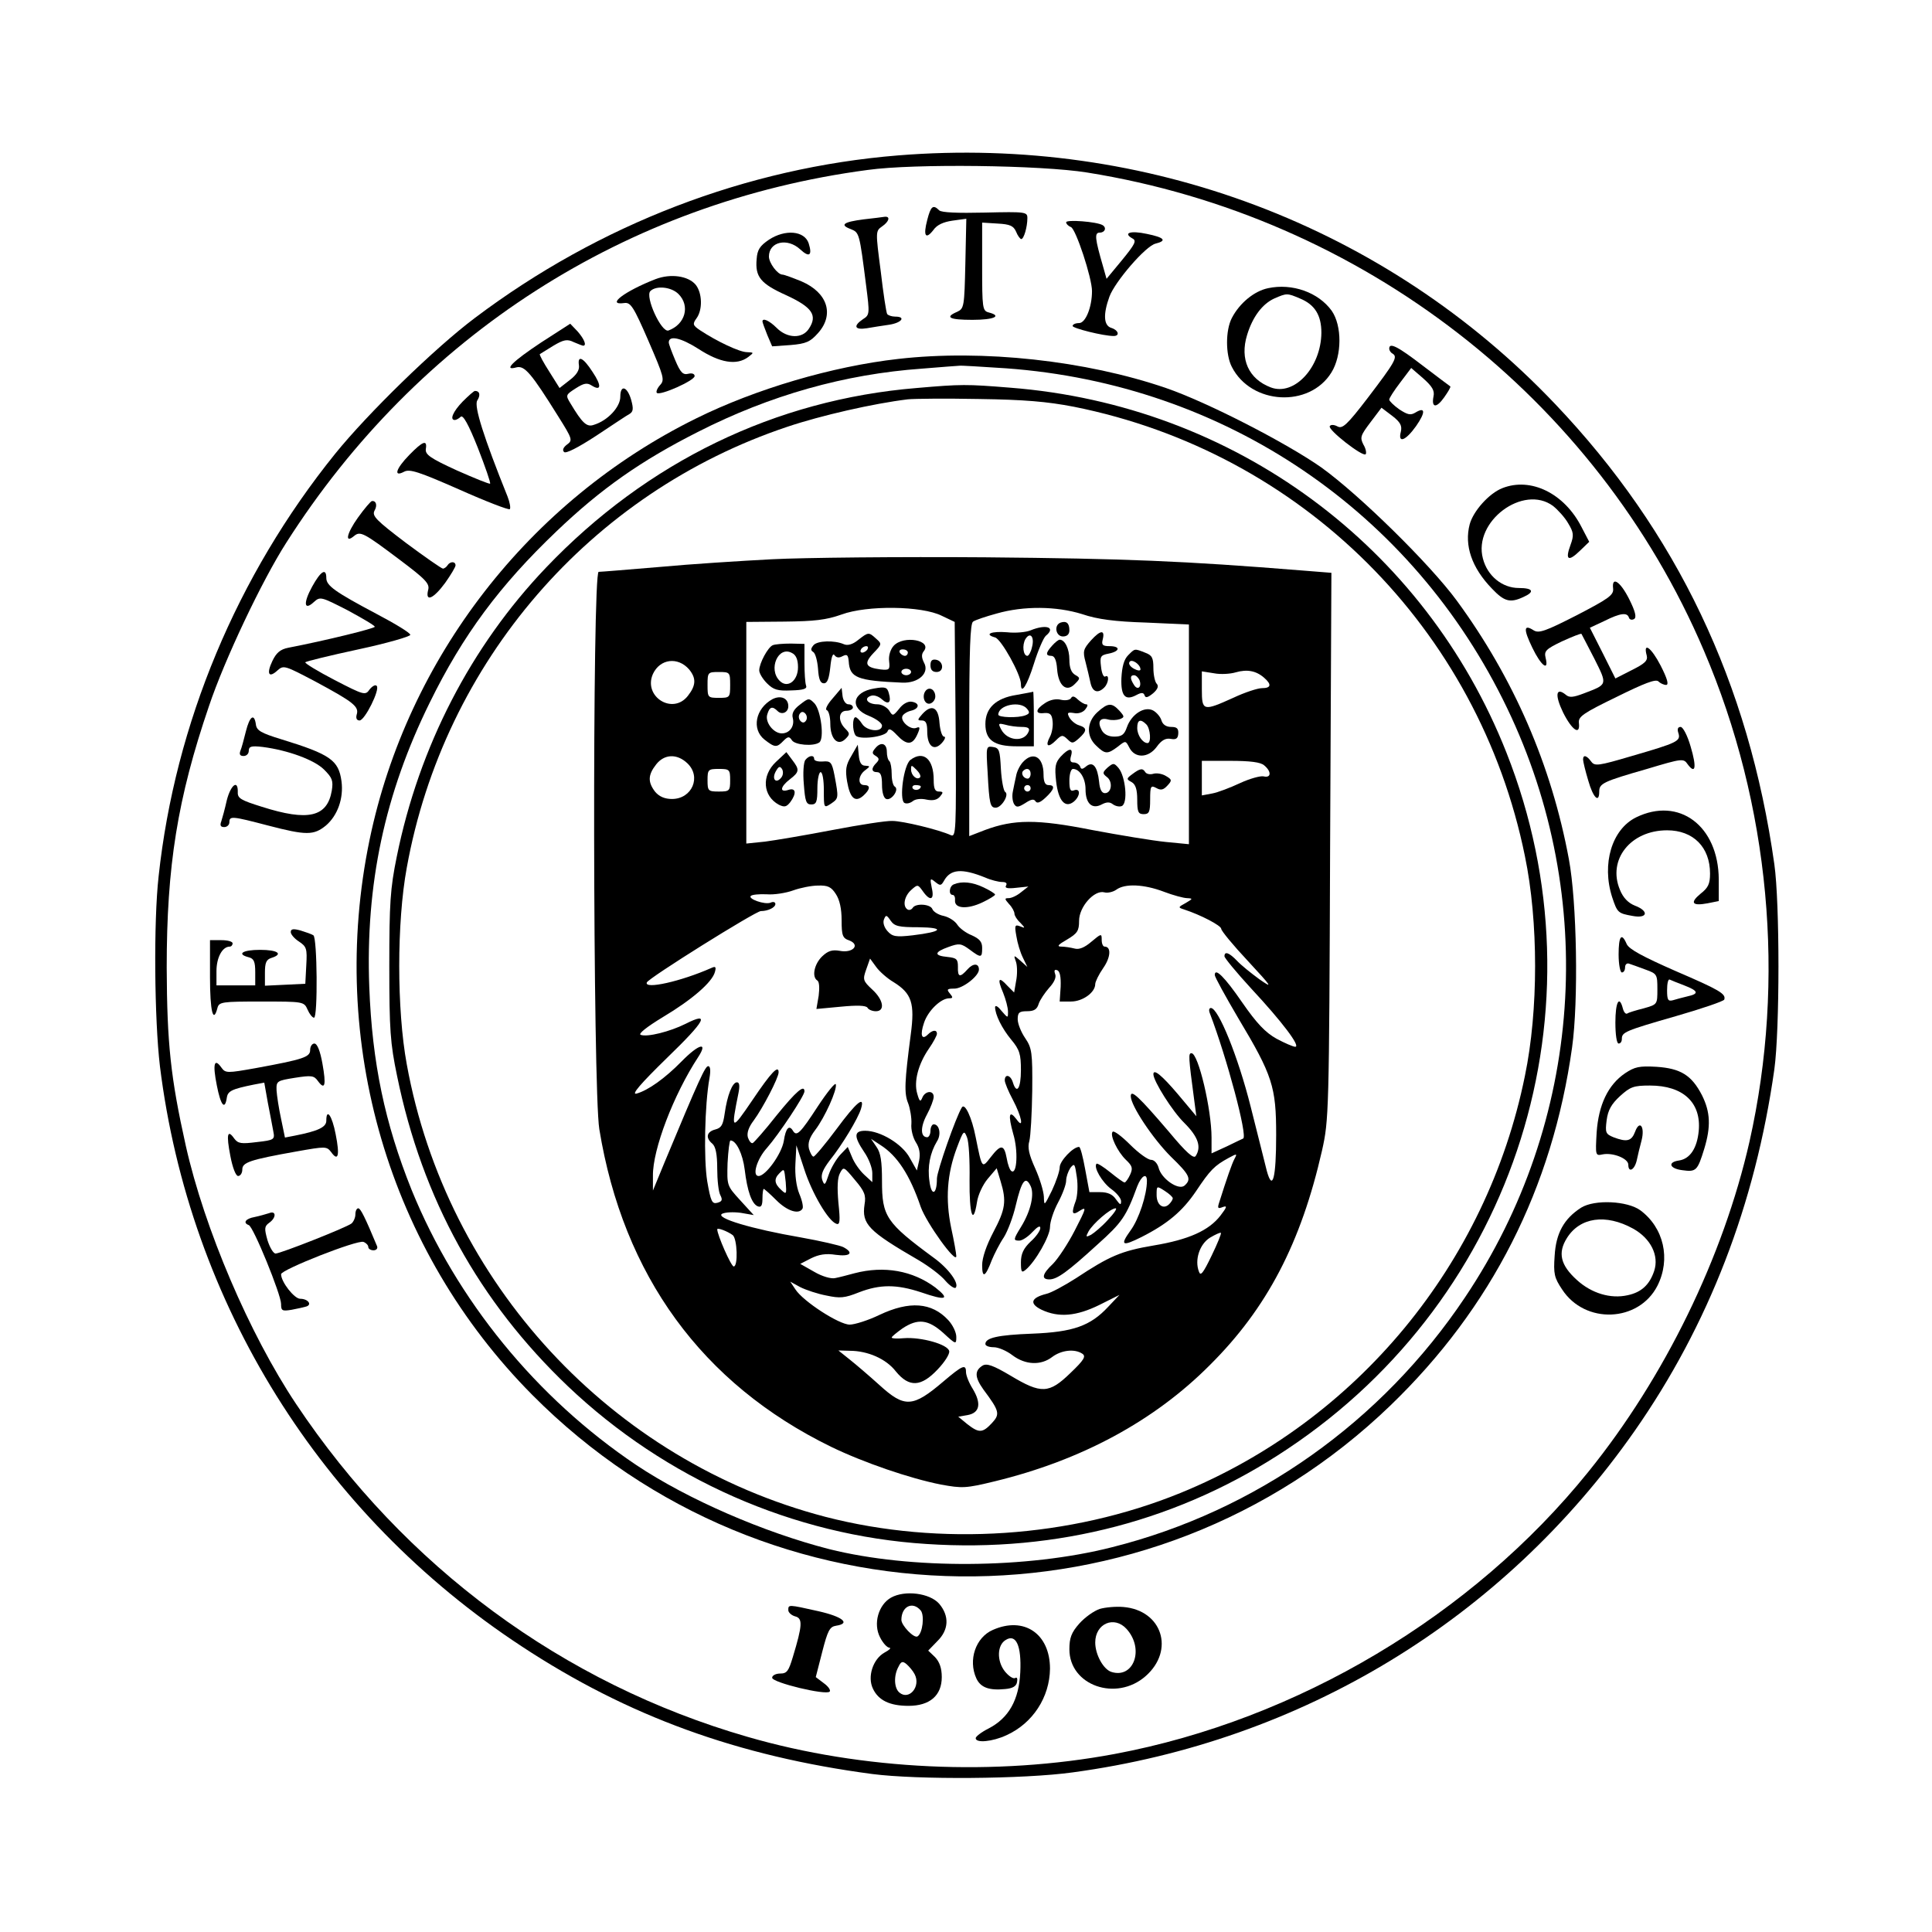 <?xml version="1.0" encoding="UTF-8" standalone="yes"?>
<svg version="1.0" xmlns="http://www.w3.org/2000/svg" width="100mm" height="100mm" viewBox="0 0 598 598" preserveAspectRatio="xMidYMid meet">
  <g transform="translate(0,598) scale(0.1,-0.1)" fill="#000000" stroke="none">
    <path d="M2780 5499 c-469 -38 -925 -213 -1310 -503 -124 -93 -332 -296 -433
-421 -304 -377 -495 -835 -546 -1307 -16 -142 -13 -444 4 -588 91 -734 498
-1388 1120 -1796 328 -216 669 -340 1085 -395 139 -18 468 -16 620 5 710 96
1331 473 1739 1056 230 329 374 703 433 1120 17 123 17 516 0 635 -79 561
-302 1029 -679 1425 -523 550 -1266 831 -2033 769z m585 -53 c850 -136 1576
-698 1909 -1480 204 -477 254 -1018 141 -1520 -81 -356 -262 -729 -499 -1022
-358 -444 -900 -767 -1466 -873 -369 -69 -781 -50 -1136 53 -572 165 -1062
527 -1398 1031 -144 216 -283 541 -341 799 -47 211 -58 316 -59 551 0 314 33
523 131 810 48 143 164 388 239 505 408 641 1052 1055 1800 1154 143 20 536
15 679 -8z"/>
    <path d="M2870 5299 c-13 -49 -5 -62 19 -31 11 16 31 25 59 29 l43 6 -3 -139
c-3 -133 -4 -139 -25 -149 -40 -17 -25 -25 47 -25 67 0 93 12 50 23 -19 5 -20
14 -20 142 l0 136 48 -3 c38 -2 49 -7 57 -25 5 -13 13 -23 16 -23 8 0 19 37
19 65 0 19 -5 20 -131 17 -85 -2 -135 0 -142 7 -19 19 -26 13 -37 -30z"/>
    <path d="M2673 5301 c-62 -8 -75 -17 -40 -30 27 -11 27 -11 48 -176 11 -86 11
-90 -10 -103 -31 -21 -26 -34 12 -28 17 3 49 8 70 11 38 6 52 25 18 25 -11 0
-22 4 -25 8 -3 5 -12 64 -20 133 -16 122 -16 124 4 138 22 15 27 32 8 30 -7
-1 -36 -5 -65 -8z"/>
    <path d="M3300 5292 c0 -5 7 -12 15 -15 15 -6 65 -157 65 -198 0 -50 -20 -99
-40 -99 -11 0 -20 -4 -20 -9 0 -7 95 -31 127 -31 20 0 15 18 -7 25 -24 7 -26
42 -6 97 17 46 112 157 143 164 36 9 27 19 -27 30 -51 11 -75 3 -45 -14 14 -7
8 -18 -32 -67 l-48 -58 -11 39 c-25 86 -27 104 -10 104 16 0 22 15 9 23 -18
11 -113 18 -113 9z"/>
    <path d="M2380 5238 c-28 -19 -36 -31 -38 -60 -5 -55 12 -76 92 -112 80 -37
97 -62 70 -103 -20 -32 -67 -31 -100 2 -23 23 -44 32 -44 20 0 -3 7 -22 15
-42 l15 -35 57 4 c48 4 61 10 85 37 51 57 30 125 -51 160 -27 11 -54 21 -59
21 -15 0 -42 36 -42 56 0 46 57 59 97 22 28 -26 38 -19 26 19 -13 39 -73 44
-123 11z"/>
    <path d="M2029 5116 c-95 -37 -155 -82 -97 -74 20 3 29 -11 75 -117 48 -111
51 -121 36 -137 -9 -10 -13 -21 -10 -24 9 -10 117 38 117 52 0 7 -8 10 -20 7
-16 -4 -24 4 -40 42 -11 26 -20 50 -20 55 0 23 37 15 92 -20 66 -43 118 -52
154 -25 18 14 18 14 -4 15 -23 0 -94 34 -144 67 -24 16 -25 20 -12 38 19 26
18 78 -3 104 -23 27 -77 35 -124 17z m71 -46 c37 -37 21 -94 -31 -113 -22 -7
-73 105 -56 122 18 18 65 13 87 -9z"/>
    <path d="M3925 5088 c-43 -9 -88 -46 -112 -92 -20 -38 -20 -114 0 -152 60
-117 240 -127 308 -17 33 53 33 145 1 191 -41 57 -122 86 -197 70z m99 -32
c46 -19 66 -52 66 -106 -1 -107 -84 -197 -157 -169 -68 26 -96 87 -73 162 17
56 47 96 84 113 39 17 40 17 80 0z"/>
    <path d="M1675 4920 c-89 -59 -119 -89 -76 -77 25 6 46 -19 129 -152 44 -70
45 -74 27 -87 -12 -9 -15 -18 -9 -23 5 -6 44 14 99 50 50 33 96 64 104 68 11
7 12 16 5 42 -12 43 -34 50 -34 11 0 -32 -39 -74 -82 -87 -22 -8 -36 6 -72 66
-16 26 -15 27 16 47 25 16 35 18 49 9 30 -19 32 -1 3 42 -29 45 -47 53 -42 20
2 -14 -7 -29 -28 -45 l-32 -25 -32 51 c-18 28 -31 52 -29 54 2 1 21 13 42 26
32 19 43 21 63 11 14 -6 27 -11 29 -11 12 0 3 21 -17 44 l-23 24 -90 -58z"/>
    <path d="M4300 4901 c0 -6 5 -13 11 -16 16 -10 6 -27 -77 -136 -65 -85 -79
-97 -94 -89 -11 6 -21 6 -24 1 -7 -11 102 -96 111 -87 3 3 1 17 -7 30 -11 22
-9 28 22 69 l34 45 33 -25 c26 -20 31 -31 27 -49 -10 -38 15 -28 47 17 30 43
29 61 -2 42 -15 -9 -24 -7 -50 10 -17 12 -31 26 -31 30 0 5 15 28 34 53 l34
45 37 -32 c28 -25 36 -38 32 -56 -7 -36 9 -37 33 -3 12 17 21 32 19 34 -2 1
-40 30 -85 64 -78 60 -104 73 -104 53z"/>
    <path d="M2780 4869 c-204 -23 -441 -93 -625 -184 -517 -255 -894 -741 -1011
-1304 -130 -627 59 -1271 504 -1719 731 -736 1911 -750 2656 -32 313 302 501
672 562 1108 20 143 15 450 -10 583 -54 291 -171 560 -347 800 -83 113 -302
328 -419 412 -108 76 -353 202 -481 246 -248 85 -567 120 -829 90z m334 -29
c677 -49 1259 -443 1551 -1052 283 -589 234 -1280 -130 -1823 -258 -386 -647
-662 -1093 -774 -263 -67 -623 -69 -875 -6 -203 52 -438 154 -597 260 -310
208 -557 511 -696 852 -83 207 -122 393 -131 628 -12 318 48 598 187 880 103
210 217 363 392 530 138 132 262 219 438 308 224 114 455 179 694 196 61 5
113 9 116 9 3 1 68 -3 144 -8z"/>
    <path d="M2837 4779 c-437 -36 -834 -228 -1147 -556 -232 -243 -393 -554 -462
-895 -20 -98 -23 -143 -23 -338 0 -198 3 -239 24 -340 78 -381 254 -699 529
-961 302 -287 698 -462 1110 -488 405 -27 788 74 1117 294 709 472 990 1366
678 2155 -253 641 -844 1076 -1536 1130 -136 11 -151 11 -290 -1z m487 -58
c705 -141 1253 -687 1396 -1391 42 -202 42 -478 0 -680 -118 -582 -520 -1068
-1066 -1291 -341 -139 -743 -166 -1099 -74 -663 173 -1173 724 -1296 1401 -31
169 -31 439 0 608 115 637 568 1161 1178 1365 104 35 266 72 373 85 19 2 118
3 220 1 141 -2 211 -8 294 -24z"/>
    <path d="M2390 4249 c-96 -5 -254 -15 -350 -24 -96 -8 -180 -15 -187 -15 -20
0 -18 -1601 2 -1725 74 -453 318 -788 717 -983 101 -49 244 -98 340 -117 66
-12 77 -12 167 10 268 65 494 187 666 360 177 176 282 378 347 664 21 94 22
115 25 942 l4 846 -88 7 c-372 30 -547 37 -983 41 -267 2 -564 -1 -660 -6z
m525 -175 l40 -19 3 -334 c2 -315 1 -333 -15 -326 -37 17 -149 44 -181 44 -18
1 -101 -12 -185 -28 -83 -16 -178 -32 -209 -36 l-58 -6 0 343 0 343 118 1 c93
1 129 5 177 22 79 29 248 27 310 -4z m435 5 c47 -16 101 -23 198 -26 l132 -6
0 -340 0 -340 -72 7 c-40 4 -143 21 -228 37 -171 34 -242 33 -331 0 l-49 -19
0 328 c0 251 3 331 12 336 7 5 40 16 73 25 84 24 185 23 265 -2z m-1217 -171
c22 -27 22 -49 -4 -82 -47 -60 -139 -2 -108 68 22 47 77 54 112 14z m1780 -26
c24 -21 21 -32 -7 -32 -13 0 -53 -13 -89 -30 -93 -42 -97 -41 -97 26 l0 56 38
-6 c20 -4 51 -2 67 3 35 10 63 5 88 -17z m-1653 -22 c0 -39 -1 -40 -35 -40
-34 0 -35 1 -35 40 0 39 1 40 35 40 34 0 35 -1 35 -40z m-133 -242 c45 -42 15
-111 -47 -111 -22 0 -39 7 -52 22 -23 30 -23 52 3 85 25 32 64 34 96 4z m1786
-7 c23 -19 22 -40 -2 -34 -10 2 -43 -7 -73 -21 -30 -14 -69 -29 -86 -32 l-32
-6 0 53 0 54 88 0 c61 0 94 -4 105 -14z m-1653 -46 c0 -33 -2 -35 -35 -35 -33
0 -35 2 -35 35 0 33 2 35 35 35 33 0 35 -2 35 -35z m789 -301 c18 -8 42 -14
53 -14 12 0 16 -4 12 -11 -5 -8 5 -10 31 -7 l38 4 -23 -18 c-12 -10 -29 -18
-38 -18 -13 0 -13 -2 1 -18 10 -10 17 -24 17 -30 0 -6 8 -19 18 -28 16 -17 16
-18 -1 -11 -16 6 -17 2 -11 -31 3 -20 12 -50 20 -66 l14 -29 -21 19 c-22 19
-22 19 -14 -4 4 -13 4 -40 0 -59 l-6 -35 -21 21 c-27 30 -32 22 -13 -22 8 -20
15 -46 15 -58 0 -21 0 -21 -20 2 -10 13 -19 19 -20 12 0 -23 21 -66 50 -101
26 -31 30 -45 30 -94 0 -57 -13 -77 -25 -38 -7 23 -25 27 -25 6 0 -7 11 -34
25 -60 28 -53 35 -94 11 -60 -23 30 -26 13 -10 -45 16 -52 12 -127 -5 -116 -5
2 -12 21 -15 40 -8 43 -18 44 -49 4 -28 -36 -27 -38 -47 61 -12 62 -34 108
-43 92 -18 -29 -77 -197 -77 -220 0 -50 -17 -56 -23 -9 -7 46 2 89 23 124 14
21 8 53 -10 53 -5 0 -10 -9 -10 -20 0 -11 -5 -20 -10 -20 -21 0 -22 31 -1 70
12 22 21 47 21 55 0 21 -26 19 -35 -2 -6 -15 -9 -13 -16 12 -11 37 3 91 36
139 14 20 25 41 25 46 0 14 -14 12 -28 -2 -19 -19 -25 -2 -12 36 12 37 52 76
78 76 12 0 12 3 2 15 -11 13 -8 15 14 15 26 0 76 39 76 59 0 20 -18 20 -35 1
-24 -27 -31 -25 -30 8 0 23 -4 27 -32 30 -43 4 -42 15 3 31 33 12 39 11 65 -8
36 -27 39 -26 39 5 0 19 -8 28 -32 39 -18 7 -38 22 -45 33 -7 11 -25 23 -42
27 -16 3 -32 13 -35 21 -6 16 -52 19 -61 4 -4 -6 -11 -8 -16 -5 -16 10 -10 41
11 60 20 18 21 18 36 -3 23 -33 37 -28 28 10 -6 30 -5 31 11 18 15 -12 18 -12
27 4 20 36 55 39 127 10z m-462 -51 c12 -18 18 -46 18 -81 0 -48 3 -56 24 -63
35 -14 10 -40 -30 -32 -23 4 -36 0 -54 -17 -25 -24 -33 -64 -15 -75 6 -4 7
-23 4 -47 l-7 -41 75 7 c51 5 78 4 83 -3 3 -6 15 -11 26 -11 29 0 24 35 -11
67 -29 27 -30 31 -19 62 l12 34 19 -26 c10 -14 35 -36 54 -47 56 -35 66 -65
53 -162 -19 -145 -21 -182 -8 -213 6 -16 11 -45 10 -63 -2 -18 5 -44 14 -58
11 -17 14 -35 10 -56 l-7 -31 -22 39 c-23 43 -91 84 -138 84 -35 0 -36 -17 -3
-66 14 -20 25 -49 25 -65 l0 -28 -25 23 c-14 13 -31 37 -38 55 l-13 31 -23
-24 c-12 -13 -29 -41 -36 -62 -11 -33 -13 -35 -20 -16 -5 16 2 32 23 60 38 47
88 130 97 160 13 43 -14 21 -76 -63 -35 -47 -67 -85 -71 -85 -4 0 -10 11 -14
24 -4 18 1 34 19 58 30 39 69 126 64 142 -2 6 -27 -25 -56 -69 -54 -83 -65
-93 -76 -76 -12 21 -23 10 -29 -31 -7 -40 -56 -108 -78 -108 -21 0 -5 53 26
87 36 41 116 161 116 175 0 22 -25 1 -86 -74 -36 -46 -70 -84 -74 -86 -5 -2
-11 6 -15 17 -4 14 2 32 18 53 28 38 77 132 77 149 0 24 -23 0 -81 -86 -66
-97 -67 -96 -43 23 4 21 3 32 -5 32 -14 0 -30 -40 -38 -97 -5 -35 -10 -44 -29
-49 -27 -7 -31 -26 -9 -44 10 -9 15 -32 15 -77 0 -35 4 -73 10 -83 7 -14 5
-19 -10 -23 -16 -4 -20 4 -31 67 -11 69 -8 234 7 319 4 23 3 37 -4 37 -9 0
-27 -38 -136 -300 l-35 -85 0 46 c-1 81 64 251 140 367 32 49 2 41 -51 -13
-52 -53 -104 -90 -140 -100 -17 -4 12 30 95 111 119 115 134 144 57 105 -48
-24 -119 -42 -139 -34 -8 3 18 24 69 55 89 53 153 108 161 140 4 15 2 18 -11
12 -95 -42 -208 -67 -200 -45 4 13 337 221 353 221 22 0 45 11 45 22 0 6 -7 8
-15 4 -18 -7 -71 12 -61 21 4 4 26 6 49 5 23 -2 60 4 82 12 22 8 57 15 77 15
30 1 41 -4 55 -26z m1015 7 c29 -11 62 -20 73 -20 18 -1 17 -2 -5 -15 -24 -13
-24 -14 -5 -20 52 -17 115 -50 115 -60 0 -6 37 -51 83 -100 75 -81 78 -86 35
-56 -26 19 -57 44 -69 57 -24 25 -39 31 -39 14 0 -5 37 -50 83 -100 95 -102
154 -180 136 -180 -6 0 -32 11 -58 25 -34 19 -61 47 -106 112 -55 80 -85 109
-85 85 0 -6 33 -66 73 -134 106 -177 117 -212 117 -361 0 -133 -11 -177 -29
-111 -5 21 -28 111 -50 199 -39 155 -100 305 -123 305 -6 0 -7 -8 -3 -17 53
-139 117 -379 103 -387 -2 -1 -24 -11 -50 -24 l-48 -22 0 49 c0 87 -41 261
-62 261 -10 0 -10 -8 9 -150 l6 -45 -57 68 c-50 59 -76 80 -76 62 0 -21 59
-115 96 -151 43 -43 53 -74 35 -102 -6 -10 -29 10 -83 75 -94 110 -118 132
-118 110 0 -29 68 -131 124 -187 59 -57 65 -70 42 -90 -19 -15 -72 22 -80 56
-4 14 -14 24 -23 24 -10 0 -39 21 -65 47 -26 26 -50 44 -54 40 -10 -10 15 -62
41 -87 20 -19 22 -26 13 -46 -6 -13 -14 -24 -17 -24 -4 0 -23 14 -44 31 -21
17 -40 29 -43 27 -10 -11 17 -57 45 -78 17 -12 31 -29 31 -38 0 -13 -3 -12
-16 6 -10 15 -25 22 -49 22 l-33 0 -13 70 c-7 39 -15 70 -19 70 -19 0 -60 -44
-60 -63 0 -12 -11 -44 -24 -72 -24 -48 -24 -49 -25 -19 -1 18 -13 57 -27 88
-19 42 -24 64 -18 84 4 15 8 85 9 156 1 119 -1 132 -22 163 -13 19 -23 45 -23
58 0 21 5 25 29 25 22 0 31 6 36 23 4 12 19 34 32 49 16 17 23 33 19 43 -4 11
-2 15 6 12 9 -3 12 -21 11 -51 l-3 -46 35 0 c36 0 75 28 75 54 0 7 11 30 25
50 23 33 25 66 4 66 -5 0 -9 9 -9 21 0 20 -1 20 -32 -6 -21 -18 -38 -25 -52
-21 -12 3 -30 6 -41 6 -15 0 -10 6 18 22 32 19 37 27 37 58 0 43 47 96 78 88
10 -3 27 1 37 8 27 20 86 17 147 -6z m-759 -110 c84 -1 74 -14 -18 -25 -52 -6
-63 -4 -78 13 -10 11 -15 26 -11 36 6 15 8 15 21 -4 12 -17 25 -20 86 -20z
m158 -782 c-1 -107 11 -144 23 -69 3 22 18 54 33 72 l28 33 12 -40 c19 -62 15
-87 -22 -157 -22 -42 -35 -80 -35 -103 0 -42 10 -37 30 16 8 19 24 51 37 70
12 19 29 64 37 99 18 76 30 92 45 62 14 -25 2 -79 -29 -129 -24 -39 -24 -42
-5 -42 9 0 27 12 40 26 16 17 25 22 25 13 0 -8 -13 -27 -30 -42 -22 -21 -30
-38 -30 -64 0 -30 2 -34 15 -23 30 25 75 104 75 132 0 16 11 50 25 76 14 26
25 56 25 68 0 11 6 28 13 39 13 16 14 13 20 -28 4 -26 2 -58 -3 -73 -15 -40
-12 -48 13 -31 21 13 19 7 -16 -61 -22 -43 -53 -89 -68 -104 -33 -31 -37 -48
-11 -48 24 0 56 23 149 108 76 68 89 87 123 180 13 33 30 43 30 17 0 -43 -25
-119 -51 -154 -33 -46 -26 -50 34 -20 81 41 127 80 169 142 44 66 57 79 101
103 26 14 27 14 18 -3 -8 -15 -23 -58 -48 -137 -5 -16 -3 -18 12 -12 14 5 13
0 -7 -26 -36 -47 -99 -75 -207 -93 -101 -17 -137 -33 -240 -101 -36 -23 -78
-46 -93 -49 -47 -12 -53 -30 -14 -49 53 -25 108 -20 179 15 l62 31 -35 -37
c-55 -59 -108 -78 -235 -83 -107 -4 -145 -13 -145 -32 0 -6 12 -10 26 -10 14
0 40 -11 58 -25 40 -30 88 -32 123 -5 28 21 69 26 93 10 12 -8 6 -19 -37 -60
-66 -64 -90 -65 -185 -8 -54 32 -74 39 -87 31 -25 -16 -24 -36 3 -74 50 -67
52 -76 26 -104 -29 -31 -40 -31 -76 -3 l-28 23 29 5 c38 7 43 36 16 81 -12 19
-21 42 -21 52 0 26 -11 21 -70 -29 -95 -81 -120 -82 -198 -11 -31 28 -73 64
-92 79 l-35 28 35 -1 c56 0 113 -25 143 -64 41 -50 78 -48 129 6 22 23 38 48
36 57 -4 21 -87 44 -140 40 -21 -2 -38 -1 -38 2 0 3 15 15 33 28 48 32 80 28
127 -14 39 -36 40 -36 40 -12 0 14 -11 37 -25 52 -51 55 -120 60 -213 16 -35
-17 -77 -30 -92 -30 -33 0 -144 72 -168 109 l-16 24 31 -17 c18 -9 54 -21 81
-26 42 -9 56 -8 101 10 65 25 116 25 192 0 78 -27 91 -22 44 15 -70 52 -158
68 -250 44 -22 -6 -49 -13 -60 -15 -12 -3 -40 5 -64 19 l-44 25 33 17 c24 12
46 16 77 11 45 -6 57 6 23 24 -10 5 -70 19 -132 30 -151 26 -265 60 -243 73
10 5 35 6 58 3 l40 -7 -42 46 c-41 45 -41 45 -39 115 2 38 6 70 9 70 18 0 38
-42 44 -90 8 -67 22 -107 41 -114 10 -4 14 3 14 24 0 17 2 30 4 30 2 0 20 -16
39 -35 34 -34 70 -45 81 -26 3 5 -1 25 -10 46 -9 22 -14 58 -12 93 l3 57 24
-73 c24 -75 75 -162 100 -170 11 -4 12 9 6 66 -4 46 -3 77 5 91 11 21 12 20
46 -21 30 -35 35 -48 30 -76 -9 -61 11 -82 168 -173 32 -19 69 -47 82 -63 14
-16 28 -25 32 -22 12 13 -22 60 -68 93 -148 109 -160 128 -160 238 0 60 -4 87
-17 105 l-17 25 29 -19 c52 -33 91 -92 125 -192 18 -50 110 -178 110 -152 0 7
-7 47 -16 88 -18 88 -13 166 18 248 20 53 22 55 31 32 6 -14 9 -73 8 -132z
m-569 -7 c3 -38 2 -39 -14 -24 -21 19 -23 34 -6 51 16 16 15 17 20 -27z m1198
-50 c0 -4 -5 -12 -11 -18 -18 -18 -39 -3 -39 28 0 29 0 29 25 13 14 -9 25 -19
25 -23z m-201 -67 c-18 -20 -42 -40 -52 -46 -16 -8 -17 -7 -8 10 13 24 68 72
84 72 6 0 -5 -16 -24 -36z m-1161 -47 c14 -11 17 -97 3 -97 -8 0 -51 98 -51
115 0 6 32 -6 48 -18z m1482 -64 c-26 -54 -34 -64 -39 -49 -14 36 2 85 34 105
17 10 32 17 34 15 2 -2 -11 -34 -29 -71z"/>
    <path d="M2656 3999 c-17 -14 -33 -18 -44 -13 -30 13 -82 11 -94 -3 -9 -11 -9
-16 -1 -21 7 -4 13 -28 15 -52 2 -32 7 -45 18 -45 11 0 16 14 20 50 3 31 8 45
13 37 6 -8 14 -9 25 -3 14 7 17 4 19 -16 3 -51 26 -60 166 -66 50 -2 85 30 67
62 -8 16 -8 26 -1 35 28 34 -62 51 -93 17 -10 -11 -16 -31 -14 -47 3 -27 1
-29 -27 -26 -46 6 -52 18 -22 50 27 28 27 29 9 45 -23 21 -24 21 -56 -4z m29
-29 c-3 -5 -11 -10 -16 -10 -6 0 -7 5 -4 10 3 6 11 10 16 10 6 0 7 -4 4 -10z
m125 -10 c0 -5 -4 -10 -9 -10 -6 0 -13 5 -16 10 -3 6 1 10 9 10 9 0 16 -4 16
-10z m10 -60 c0 -5 -7 -10 -15 -10 -8 0 -15 5 -15 10 0 6 7 10 15 10 8 0 15
-4 15 -10z"/>
    <path d="M2392 3983 c-15 -6 -42 -56 -42 -78 0 -9 11 -27 24 -40 20 -20 33
-24 75 -22 38 1 50 5 46 15 -3 8 -5 40 -5 71 l0 58 -42 1 c-24 0 -49 -2 -56
-5z m78 -68 c0 -43 -33 -67 -57 -42 -36 36 -4 109 38 86 13 -6 19 -21 19 -44z"/>
    <path d="M2880 3921 c0 -14 6 -21 19 -21 24 0 22 34 -2 38 -12 2 -17 -3 -17
-17z"/>
    <path d="M2706 3849 c-68 -11 -78 -61 -16 -85 22 -9 40 -22 40 -30 0 -22 -48
-17 -62 6 -7 11 -16 20 -20 20 -10 0 -10 -42 0 -56 10 -15 92 -5 99 12 4 11
11 8 29 -11 30 -32 48 -32 63 1 10 22 9 26 -3 21 -18 -7 -49 20 -43 36 2 6 14
14 26 17 27 6 29 24 3 28 -12 2 -28 -7 -39 -22 -19 -23 -20 -23 -31 -5 -7 10
-23 19 -36 19 -30 0 -44 18 -21 26 9 4 24 -1 34 -10 21 -19 31 -11 22 19 -5
18 -11 20 -45 14z"/>
    <path d="M2577 3818 c-16 -18 -24 -34 -18 -36 6 -2 11 -21 11 -42 0 -47 23
-71 47 -47 14 14 14 17 -1 32 -23 23 -21 55 4 55 11 0 20 5 20 10 0 6 -6 10
-14 10 -8 0 -16 11 -18 25 l-3 26 -28 -33z"/>
    <path d="M2867 3844 c-15 -15 -7 -45 11 -42 9 2 17 12 17 22 0 20 -16 31 -28
20z"/>
    <path d="M2391 3816 c-53 -29 -65 -93 -25 -125 32 -25 38 -26 59 -4 14 14 18
14 26 2 9 -15 67 -20 85 -7 16 12 5 99 -15 121 -17 17 -18 17 -45 -4 -20 -15
-26 -28 -22 -42 6 -25 -10 -47 -34 -47 -26 0 -53 35 -45 59 7 24 16 26 32 10
13 -13 33 -4 33 15 0 25 -23 35 -49 22z m104 -66 c-5 -8 -11 -8 -17 -2 -6 6
-7 16 -3 22 5 8 11 8 17 2 6 -6 7 -16 3 -22z"/>
    <path d="M2855 3770 c-16 -18 -16 -20 -2 -20 13 0 17 -9 17 -34 0 -46 21 -62
45 -36 10 11 13 20 7 20 -6 0 -12 19 -14 42 -3 49 -24 60 -53 28z"/>
    <path d="M2710 3665 c-12 -14 -11 -18 1 -25 11 -7 11 -12 1 -22 -16 -16 -15
-28 3 -28 11 0 15 -11 15 -39 0 -23 5 -41 13 -44 16 -6 41 29 27 38 -6 3 -10
21 -10 39 0 18 -3 36 -7 40 -5 4 -8 17 -8 29 0 26 -18 32 -35 12z"/>
    <path d="M2635 3640 c-17 -28 -19 -43 -13 -79 9 -52 25 -66 50 -44 22 20 23
33 3 33 -21 0 -19 30 3 46 16 12 16 13 0 14 -12 0 -18 10 -20 33 l-3 32 -20
-35z"/>
    <path d="M2402 3622 c-46 -43 -41 -106 9 -133 17 -8 23 -7 35 8 20 27 18 46
-6 38 -28 -9 -25 10 5 33 30 23 30 30 7 60 l-18 24 -32 -30z m16 -49 c-16 -20
-30 -5 -17 19 9 16 13 18 20 7 4 -8 3 -19 -3 -26z"/>
    <path d="M2493 3628 c-6 -7 -8 -41 -5 -75 4 -53 7 -63 23 -63 16 0 19 8 19 50
0 28 5 50 10 50 6 0 10 -25 10 -56 0 -56 0 -56 23 -41 23 16 23 17 10 87 -8
41 -12 45 -36 43 -15 -1 -27 2 -27 8 0 13 -16 11 -27 -3z"/>
    <path d="M2818 3628 c-21 -16 -35 -122 -19 -133 7 -4 18 -1 26 5 8 7 26 9 43
5 20 -4 33 -1 42 10 10 12 10 15 -4 15 -12 0 -16 9 -16 36 0 65 -32 92 -72 62z
m30 -54 c-10 -10 -28 6 -28 24 0 15 1 15 17 -1 9 -9 14 -19 11 -23z m2 -28 c0
-11 -19 -15 -25 -6 -3 5 1 10 9 10 9 0 16 -2 16 -4z"/>
    <path d="M3283 4053 c-22 -8 -15 -43 7 -43 13 0 20 7 20 19 0 22 -9 30 -27 24z"/>
    <path d="M3190 4029 c-14 -6 -47 -9 -73 -6 -48 4 -73 -6 -37 -16 19 -5 80
-115 80 -144 0 -35 19 -5 40 62 13 42 30 81 37 87 32 26 2 37 -47 17z m4 -53
c-3 -14 -10 -26 -14 -26 -13 0 -17 33 -6 52 15 24 29 6 20 -26z"/>
    <path d="M3377 3998 c-24 -27 -26 -34 -17 -67 5 -20 12 -48 15 -63 6 -30 23
-36 43 -16 14 14 16 42 3 34 -5 -3 -11 10 -13 30 -4 32 -2 36 24 41 35 7 37
23 2 23 -21 0 -25 4 -21 20 8 31 -6 31 -36 -2z"/>
    <path d="M3257 3982 c-21 -23 -21 -32 -3 -32 10 0 16 -13 18 -41 4 -52 29 -73
55 -46 17 17 17 19 1 28 -12 7 -18 22 -18 47 0 34 -14 62 -30 62 -4 0 -14 -8
-23 -18z"/>
    <path d="M3492 3952 c-13 -13 -19 -35 -21 -71 -2 -56 12 -71 47 -52 15 8 22 8
25 -2 3 -8 10 -6 26 7 15 13 18 23 11 30 -5 5 -10 27 -10 48 0 32 -4 40 -26
48 -33 13 -31 13 -52 -8z m38 -44 c0 -5 -9 -4 -20 2 -11 6 -18 15 -14 21 6 11
34 -7 34 -23z m-3 -33 c8 -22 -6 -33 -17 -15 -13 20 -12 30 0 30 6 0 13 -7 17
-15z"/>
    <path d="M3146 3829 c-64 -10 -96 -41 -96 -90 0 -50 27 -69 97 -69 l53 0 0 85
c0 47 -1 84 -2 84 -2 -1 -25 -5 -52 -10z m33 -43 c9 -11 8 -15 -5 -20 -23 -9
-84 -7 -84 2 0 30 68 44 89 18z m-17 -56 c20 0 26 -4 22 -14 -13 -34 -66 -30
-85 6 -10 19 -9 20 12 15 13 -4 36 -7 51 -7z"/>
    <path d="M3315 3819 c-4 -6 -18 -8 -31 -5 -15 4 -34 0 -49 -10 -31 -20 -32
-35 -2 -31 17 1 23 -4 25 -25 2 -15 -2 -37 -8 -48 -16 -30 -6 -36 18 -12 18
18 21 18 36 4 14 -14 17 -14 36 3 25 23 25 32 0 40 -11 3 -24 14 -30 24 -8 15
-6 17 14 14 13 -3 28 2 35 11 8 10 9 16 3 16 -6 0 -17 7 -26 15 -10 10 -17 12
-21 4z"/>
    <path d="M3396 3775 c-33 -31 -34 -74 -3 -103 28 -27 35 -27 67 -3 24 19 24
19 35 -2 17 -35 59 -34 85 1 15 21 28 28 44 25 16 -3 22 1 23 16 1 16 -4 21
-22 21 -15 0 -26 7 -30 20 -3 11 -15 25 -26 31 -27 14 -67 -12 -81 -52 -8 -23
-16 -29 -39 -29 -18 0 -32 7 -39 20 -14 26 -6 40 20 33 11 -3 27 -2 36 1 15 6
15 8 -1 26 -24 26 -36 25 -69 -5z m152 -37 c13 -13 16 -58 4 -58 -15 0 -32 24
-32 47 0 25 10 29 28 11z"/>
    <path d="M3057 3588 c5 -97 8 -108 25 -108 18 0 43 41 29 49 -5 4 -11 36 -13
71 -3 58 -5 65 -25 68 -21 3 -21 1 -16 -80z"/>
    <path d="M3283 3638 c-17 -19 -19 -32 -14 -77 7 -60 28 -84 55 -62 20 17 21
42 1 35 -12 -5 -15 2 -15 30 0 20 5 36 11 36 21 0 39 -29 39 -63 0 -44 20 -63
50 -47 15 8 25 8 34 1 8 -6 20 -9 28 -6 20 8 12 92 -10 118 -14 16 -16 16 -34
1 -16 -15 -16 -18 -2 -29 19 -14 15 -50 -6 -50 -10 0 -16 12 -18 35 -5 47 -19
65 -40 48 -12 -10 -16 -10 -19 0 -3 6 -11 12 -20 12 -10 0 -12 6 -8 20 8 27
-7 25 -32 -2z"/>
    <path d="M3166 3621 c-10 -11 -19 -30 -21 -43 -3 -12 -7 -34 -10 -48 -3 -14
-1 -31 4 -39 7 -11 13 -10 34 3 18 12 27 14 32 6 5 -8 15 -4 31 11 28 26 31
39 9 39 -10 0 -15 10 -15 33 0 54 -32 73 -64 38z m24 -36 c0 -8 -4 -15 -9 -15
-13 0 -22 16 -14 24 11 11 23 6 23 -9z m0 -45 c0 -5 -4 -10 -10 -10 -5 0 -10
5 -10 10 0 6 5 10 10 10 6 0 10 -4 10 -10z"/>
    <path d="M3505 3584 c-19 -14 -19 -16 -2 -25 12 -7 17 -23 17 -54 0 -38 3 -45
20 -45 17 0 20 7 20 45 0 42 2 45 19 36 14 -8 22 -6 34 7 15 16 15 19 -4 30
-11 7 -29 10 -39 7 -10 -3 -21 -1 -25 5 -8 13 -16 12 -40 -6z"/>
    <path d="M2953 3243 c-15 -5 -18 -33 -4 -33 5 0 8 -8 7 -17 -2 -26 39 -28 85
-6 21 10 39 21 39 24 0 3 -16 13 -35 22 -35 17 -68 20 -92 10z"/>
    <path d="M1432 4737 c-30 -31 -41 -57 -24 -57 4 0 13 5 18 10 7 7 24 -23 53
-96 23 -59 40 -108 38 -111 -2 -2 -49 17 -103 41 -83 38 -98 49 -96 66 5 30
-9 25 -51 -18 -42 -43 -50 -70 -16 -52 17 9 45 0 170 -55 83 -37 153 -64 157
-61 3 4 0 21 -7 39 -74 184 -104 279 -94 297 11 17 8 30 -7 30 -3 0 -20 -15
-38 -33z"/>
    <path d="M4650 4469 c-41 -16 -90 -71 -101 -112 -17 -65 6 -134 69 -199 38
-40 56 -45 97 -26 36 16 31 28 -14 28 -51 0 -97 37 -111 91 -31 115 125 231
217 163 15 -12 37 -36 47 -54 17 -28 18 -37 7 -67 -17 -46 -7 -53 29 -18 l29
28 -24 46 c-53 104 -157 155 -245 120z"/>
    <path d="M1108 4378 c-35 -49 -42 -82 -12 -57 19 16 30 10 139 -72 84 -63 96
-76 90 -96 -9 -38 17 -26 53 23 17 24 32 49 32 54 0 13 -17 13 -25 0 -3 -5
-10 -10 -14 -10 -4 0 -56 36 -115 80 -91 69 -105 83 -97 99 10 17 5 32 -8 30
-3 0 -23 -23 -43 -51z"/>
    <path d="M966 4164 c-28 -51 -25 -76 6 -47 19 17 22 16 104 -26 46 -25 84 -47
84 -51 0 -5 -149 -42 -268 -65 -25 -5 -37 -16 -49 -41 -19 -40 -11 -54 16 -29
19 17 23 15 118 -35 117 -63 135 -77 127 -102 -3 -11 0 -18 9 -18 16 0 64 96
53 107 -4 5 -14 -1 -22 -11 -13 -19 -17 -18 -108 29 -52 27 -93 52 -91 55 2 3
76 21 164 40 89 19 161 40 161 45 0 6 -46 34 -103 64 -130 69 -157 88 -157
112 0 32 -17 22 -44 -27z"/>
    <path d="M4993 4158 c2 -20 -14 -31 -112 -82 -98 -50 -118 -57 -134 -47 -31
20 -32 4 -4 -54 27 -56 52 -75 41 -31 -5 21 1 27 51 51 31 14 58 25 60 23 1
-2 19 -36 40 -77 41 -82 41 -79 -32 -107 -34 -13 -46 -14 -57 -4 -30 24 -34
-1 -8 -55 28 -56 54 -73 49 -32 -2 19 14 30 117 80 85 42 121 56 129 48 6 -6
17 -11 24 -11 9 0 4 19 -17 60 -29 56 -55 75 -43 31 4 -16 -6 -25 -46 -45
l-51 -26 -39 78 -40 79 45 21 c50 25 71 27 76 10 2 -6 9 -8 16 -4 8 5 4 23
-15 61 -28 56 -55 73 -50 33z"/>
    <path d="M761 3716 c-6 -24 -13 -51 -17 -60 -4 -11 -1 -16 10 -16 9 0 16 7 16
16 0 14 8 16 43 12 78 -10 160 -40 190 -70 25 -25 29 -34 24 -65 -14 -82 -73
-96 -217 -50 -64 20 -75 26 -74 45 1 41 -22 22 -34 -25 -6 -27 -14 -56 -17
-65 -5 -13 -2 -18 9 -18 9 0 16 7 16 15 0 20 8 19 119 -10 119 -31 142 -31
180 0 36 31 55 84 48 137 -9 65 -34 83 -187 130 -62 19 -76 27 -78 46 -5 35
-19 26 -31 -22z"/>
    <path d="M5195 3711 c8 -25 -3 -30 -144 -71 -105 -31 -115 -32 -126 -17 -14
19 -25 22 -25 6 0 -6 7 -35 16 -65 15 -53 34 -72 34 -34 0 25 12 31 148 70
110 33 113 33 126 14 24 -32 28 -9 9 55 -10 35 -24 61 -31 61 -9 0 -11 -7 -7
-19z"/>
    <path d="M5064 3450 c-75 -37 -107 -144 -74 -247 16 -48 18 -50 63 -58 47 -9
52 15 7 32 -20 8 -36 24 -46 49 -39 93 33 184 146 184 81 0 133 -52 133 -134
0 -32 -6 -44 -29 -62 -34 -28 -27 -39 21 -30 l35 7 0 67 c-1 166 -123 257
-256 192z"/>
    <path d="M900 3095 c0 -7 11 -20 25 -29 24 -16 26 -22 23 -74 l-3 -57 -62 -3
-63 -3 0 40 c0 31 4 41 20 46 38 12 20 25 -35 25 -54 0 -74 -13 -35 -23 16 -4
20 -14 20 -46 l0 -41 -60 0 -60 0 0 44 c0 42 18 76 41 76 5 0 9 5 9 10 0 6
-16 10 -35 10 l-35 0 0 -115 c0 -105 10 -145 23 -95 5 19 14 20 136 20 130 0
132 0 143 -25 6 -14 15 -25 20 -25 12 0 10 248 -2 255 -6 4 -24 10 -40 15 -22
6 -30 5 -30 -5z"/>
    <path d="M5010 3025 c0 -30 5 -55 10 -55 6 0 10 7 10 16 0 9 6 14 13 11 6 -2
29 -10 50 -18 36 -13 37 -15 37 -61 0 -47 0 -47 -42 -59 -24 -6 -47 -13 -51
-16 -5 -3 -11 4 -14 16 -11 42 -23 19 -23 -44 0 -37 4 -65 10 -65 6 0 10 6 10
14 0 21 8 25 168 71 80 23 147 46 149 51 6 18 -15 30 -152 89 -100 44 -143 67
-150 83 -16 37 -25 25 -25 -33z m203 -95 c44 -17 47 -26 10 -34 -16 -4 -36 -9
-45 -12 -15 -4 -18 1 -18 31 0 20 3 35 8 33 4 -2 24 -10 45 -18z"/>
    <path d="M960 2730 c0 -22 -21 -29 -168 -56 -90 -16 -94 -16 -107 2 -22 31
-27 10 -14 -55 12 -62 25 -79 31 -39 3 21 15 27 84 41 l32 6 11 -62 c7 -34 14
-74 17 -89 5 -25 3 -27 -51 -33 -48 -6 -58 -5 -70 11 -21 30 -25 13 -12 -54 7
-37 17 -62 24 -62 7 0 13 9 13 20 0 22 22 30 168 56 90 16 93 16 107 -2 22
-31 27 -10 14 55 -11 58 -29 83 -29 42 0 -20 -26 -32 -97 -46 l-31 -6 -12 58
c-7 32 -13 72 -14 88 -1 29 1 30 57 39 51 8 59 7 71 -10 22 -30 26 -13 14 54
-7 39 -16 62 -25 62 -7 0 -13 -9 -13 -20z"/>
    <path d="M5030 2658 c-53 -36 -82 -98 -88 -183 -4 -72 -4 -73 19 -68 32 6 79
-13 79 -32 0 -26 19 -17 26 13 3 15 10 43 15 62 11 43 -6 65 -20 27 -11 -29
-25 -33 -67 -17 -24 10 -26 14 -21 53 4 31 15 50 41 74 32 29 42 33 93 33 103
0 159 -53 151 -140 -5 -54 -27 -87 -61 -92 -36 -5 -30 -25 10 -30 43 -6 47 -2
68 66 21 69 19 114 -7 166 -32 62 -66 83 -141 88 -53 3 -67 0 -97 -20z"/>
    <path d="M4894 2242 c-53 -34 -78 -79 -82 -149 -4 -56 -1 -68 23 -104 71 -109
237 -102 295 11 42 83 20 180 -53 234 -40 29 -141 34 -183 8z m161 -65 c54
-30 81 -83 65 -131 -14 -42 -39 -66 -82 -75 -53 -12 -112 6 -157 47 -51 46
-60 84 -31 130 40 64 120 76 205 29z"/>
    <path d="M1100 2221 c0 -10 -6 -23 -12 -28 -17 -13 -220 -93 -235 -93 -7 0
-18 19 -25 41 -10 36 -10 43 5 54 23 16 22 39 0 30 -10 -3 -30 -9 -45 -12 -28
-5 -37 -18 -18 -25 14 -4 100 -215 100 -244 0 -21 3 -23 33 -18 17 3 38 8 45
10 19 6 5 24 -19 24 -18 0 -59 52 -59 76 0 14 236 107 255 100 8 -3 15 -10 15
-16 0 -5 7 -10 16 -10 9 0 14 6 11 13 -37 89 -51 117 -58 117 -5 0 -9 -8 -9
-19z"/>
    <path d="M2758 1035 c-39 -22 -56 -81 -34 -123 9 -18 22 -32 29 -32 6 -1 0 -7
-15 -15 -36 -20 -54 -75 -36 -112 17 -36 52 -53 110 -53 66 0 103 32 103 89 0
28 -7 47 -21 62 l-21 20 28 29 c36 35 38 78 6 116 -29 33 -106 43 -149 19z
m92 -40 c12 -15 6 -70 -10 -80 -11 -7 -50 34 -50 51 0 42 35 59 60 29z m-19
-197 c20 -38 -17 -82 -47 -57 -17 14 -18 53 -3 80 8 17 13 18 25 8 8 -7 20
-21 25 -31z"/>
    <path d="M2440 996 c0 -7 10 -16 21 -19 24 -6 23 -27 -7 -126 -13 -43 -18 -51
-39 -51 -14 0 -25 -6 -25 -13 0 -15 166 -55 178 -43 4 4 -4 16 -18 26 l-25 19
20 78 c17 66 23 78 43 81 46 7 20 28 -55 45 -94 21 -93 21 -93 3z"/>
    <path d="M3404 1000 c-18 -6 -46 -26 -63 -45 -25 -28 -31 -45 -31 -80 0 -112
145 -163 236 -83 91 80 51 204 -69 214 -23 2 -56 -1 -73 -6z m83 -62 c56 -62
22 -155 -47 -133 -25 8 -50 54 -50 91 0 59 59 84 97 42z"/>
    <path d="M3073 935 c-53 -23 -77 -93 -51 -150 13 -28 39 -38 89 -33 24 2 35 9
37 22 2 10 0 16 -6 12 -6 -3 -20 6 -32 21 -25 32 -24 81 3 97 32 20 49 -18 45
-100 -4 -86 -36 -142 -98 -174 -22 -11 -40 -25 -40 -30 0 -16 52 -11 95 9 82
37 134 118 135 206 0 108 -80 163 -177 120z"/>
  </g>
</svg>